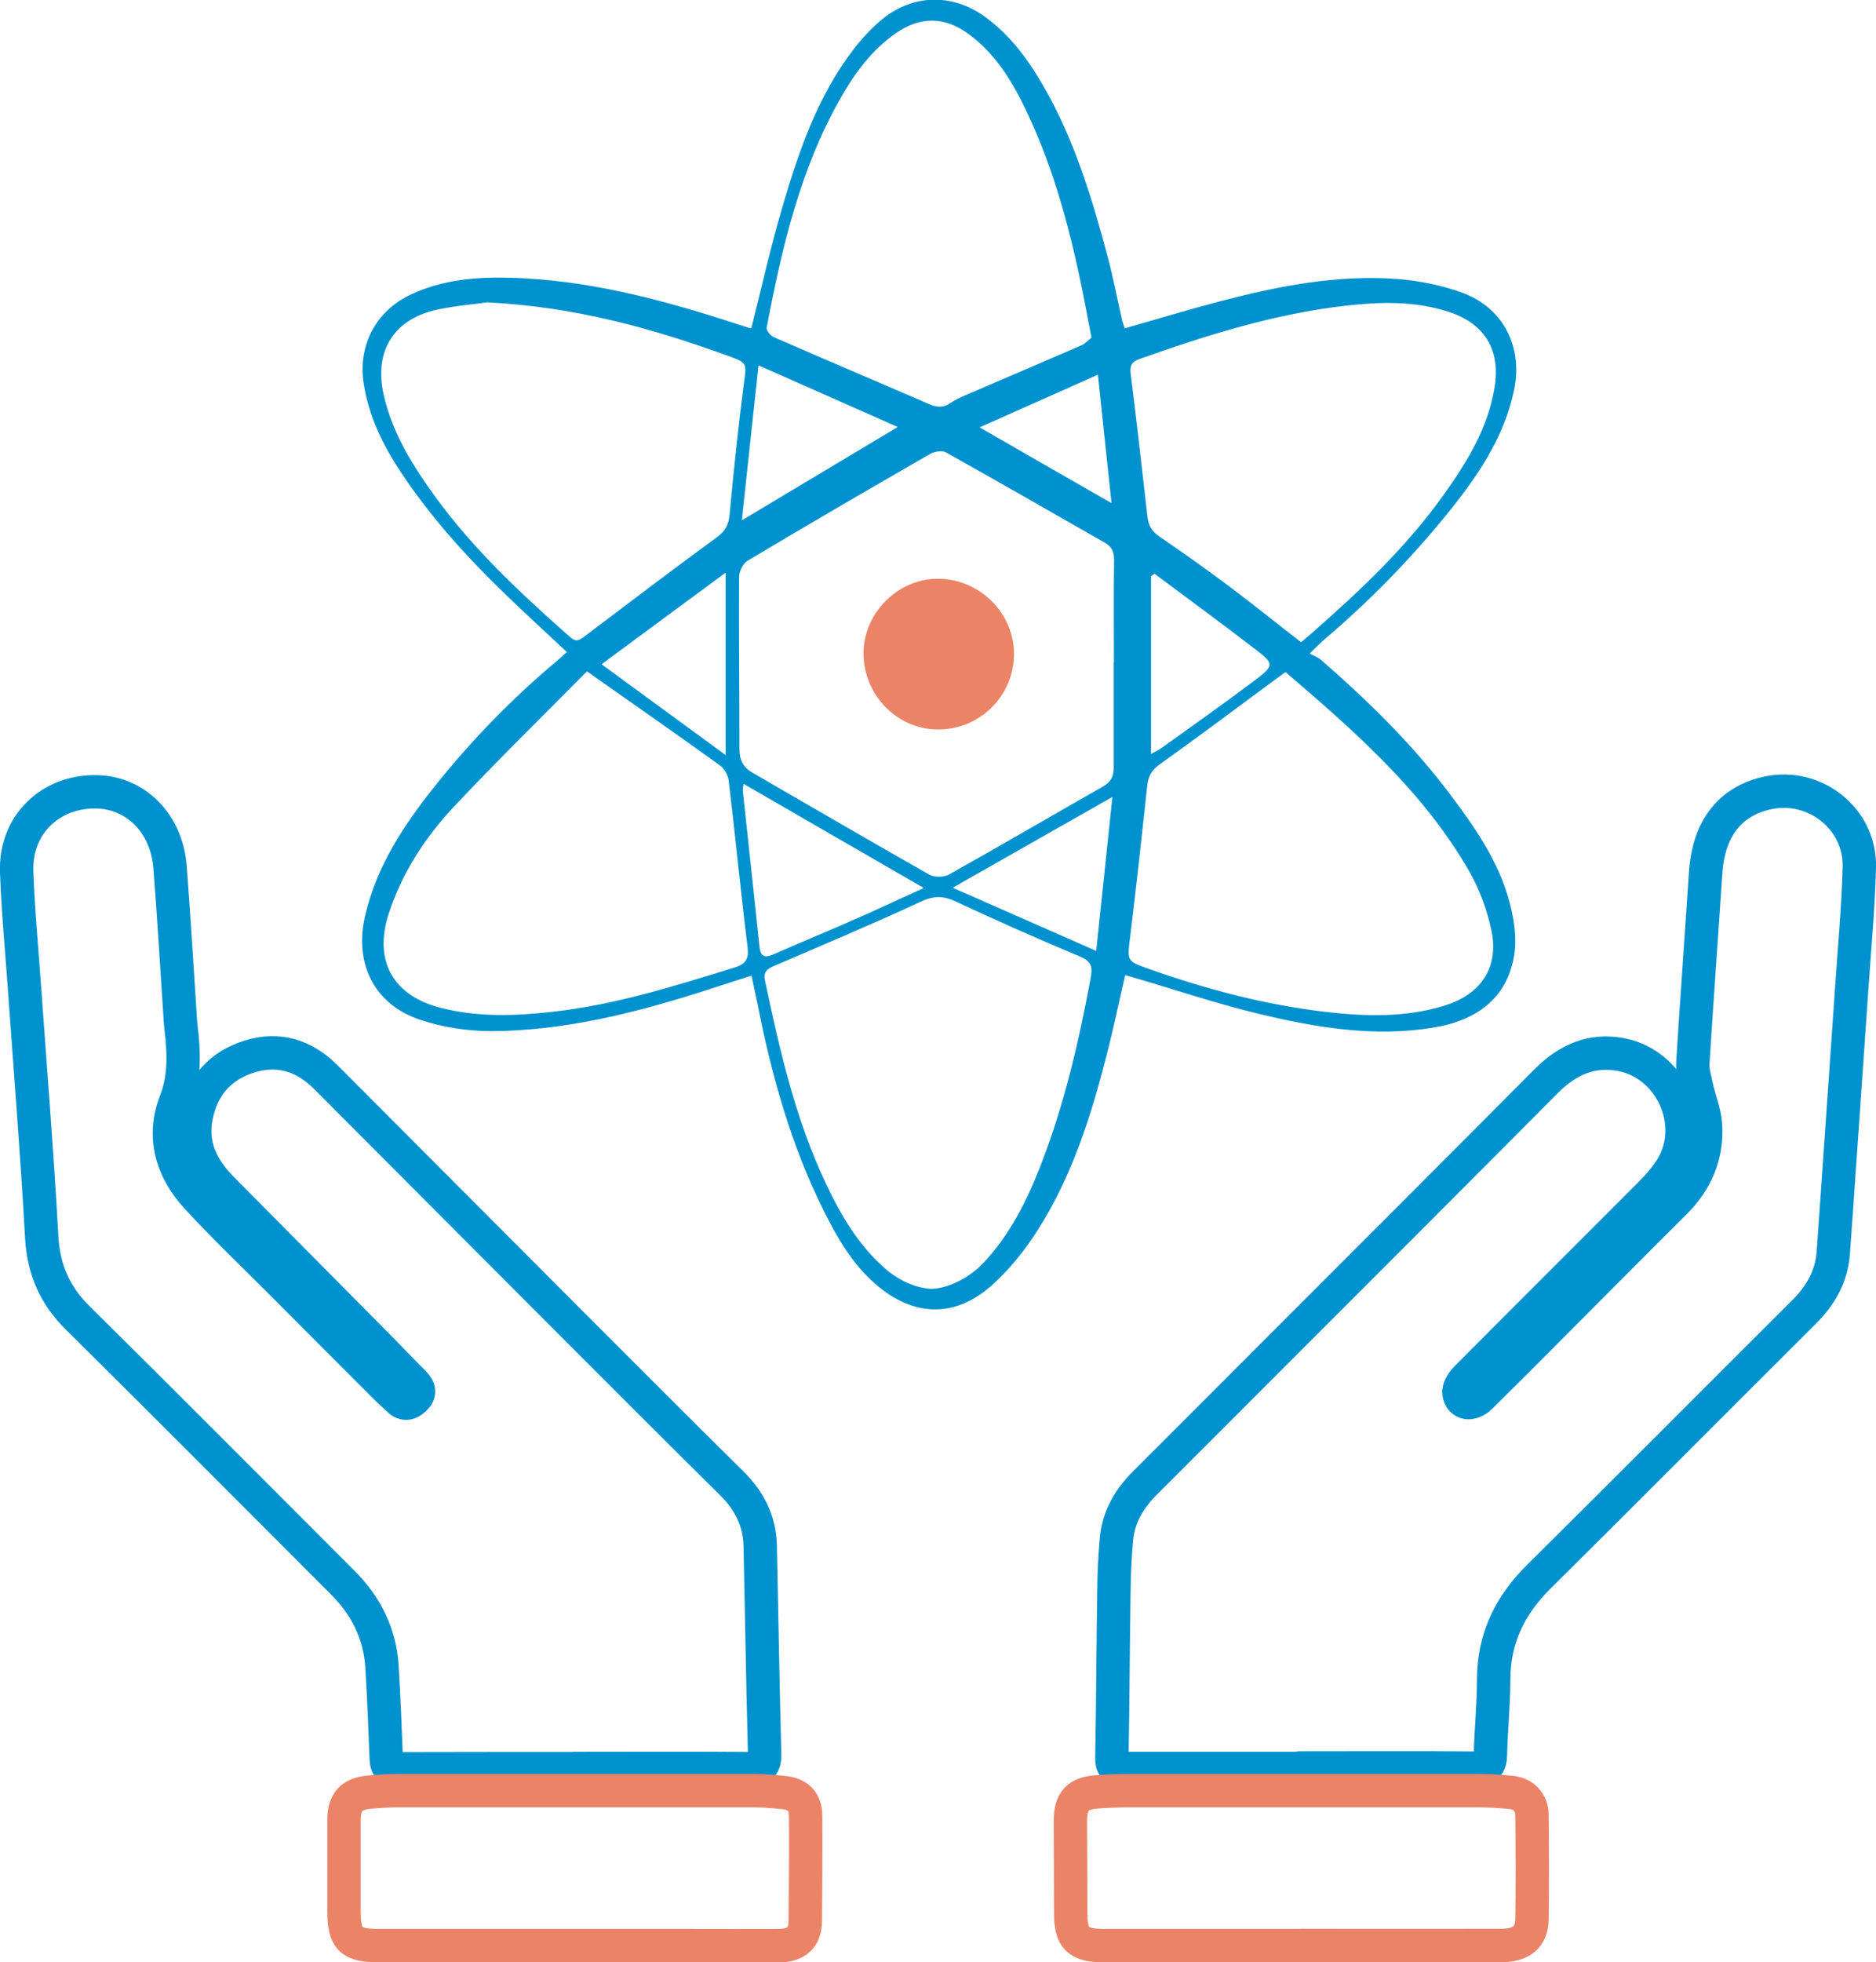 <?xml version="1.0" encoding="UTF-8"?>
<svg id="Layer_2" data-name="Layer 2" xmlns="http://www.w3.org/2000/svg" viewBox="0 0 110.21 115.21">
  <defs>
    <style>
      .cls-1 {
        stroke: #eb8467;
      }

      .cls-1, .cls-2 {
        fill: none;
        stroke-linejoin: round;
        stroke-width: 1.96px;
      }

      .cls-2 {
        stroke: #0092ce;
      }

      .cls-3 {
        fill: #0092ce;
      }

      .cls-4 {
        fill: #eb8467;
      }
    </style>
  </defs>
  <g id="Layer_1-2" data-name="Layer 1">
    <g>
      <path class="cls-2" d="m76.35,103.83c-3.47,0-6.93,0-10.4,0-.49,0-.64-.13-.63-.63.06-3.28.07-6.56.12-9.84.01-1,.06-2,.15-3,.12-1.34.78-2.41,1.72-3.34,2.54-2.53,5.07-5.07,7.6-7.6,5.31-5.31,10.63-10.62,15.93-15.95,1.25-1.25,2.67-1.9,4.46-1.54,2.87.59,4.44,4.05,2.94,6.57-.36.61-.86,1.16-1.36,1.66-3.58,3.59-7.18,7.17-10.75,10.76-.22.22-.46.6-.42.87.09.65.72.75,1.27.22,1.44-1.42,2.87-2.85,4.3-4.29,2.37-2.37,4.72-4.75,7.1-7.11,1.28-1.27,1.93-2.79,1.81-4.58-.05-.75-.36-1.47-.52-2.21-.1-.47-.25-.95-.22-1.42.23-3.71.51-7.42.75-11.14.17-2.6,1.42-4.23,3.66-4.71,2.77-.59,5.45,1.54,5.37,4.37-.06,2.35-.28,4.69-.44,7.03-.3,4.36-.61,8.72-.91,13.09-.06.84-.12,1.67-.18,2.51-.1,1.39-.74,2.51-1.72,3.48-5.19,5.17-10.36,10.37-15.56,15.52-1.71,1.69-2.67,3.63-2.67,6.07,0,1.46-.16,2.93-.19,4.39-.01.6-.2.81-.81.8-3.47-.03-6.93-.01-10.4-.01h0Z"/>
      <path class="cls-2" d="m33.74,103.84c-3.49,0-6.98,0-10.47.01-.5,0-.57-.22-.58-.63-.07-1.79-.14-3.58-.25-5.37-.12-1.94-.94-3.57-2.31-4.94-5.18-5.18-10.35-10.38-15.56-15.53-1.35-1.33-2.01-2.84-2.12-4.75-.27-4.92-.67-9.84-1.02-14.75-.16-2.23-.37-4.45-.45-6.68-.11-2.76,1.97-4.78,4.73-4.71,2.29.06,4.08,1.87,4.28,4.41.23,2.97.4,5.94.6,8.91.02.37.07.74.11,1.11.11,1.27.11,2.48-.38,3.74-.8,2.06-.24,4.02,1.23,5.62,1.64,1.78,3.39,3.45,5.1,5.16,2.03,2.04,4.07,4.08,6.11,6.12.2.2.42.37.61.57.32.34.64.33.97.02.35-.32.31-.62-.01-.95-.89-.89-1.75-1.8-2.64-2.69-2.86-2.89-5.74-5.78-8.6-8.67-1.18-1.19-1.92-2.54-1.56-4.32.37-1.8,1.43-2.96,3.13-3.49,1.7-.53,3.21-.06,4.47,1.2,4.64,4.64,9.26,9.29,13.9,13.93,3.32,3.32,6.64,6.65,9.98,9.95,1.02,1.01,1.62,2.2,1.65,3.65.09,4.07.15,8.14.26,12.21.02.67-.19.88-.86.87-3.44-.03-6.88-.01-10.33-.01,0,0,0,0,0,0Z"/>
      <path class="cls-1" d="m33.74,114.23c-3.84,0-7.67,0-11.51,0-1.62,0-2.02-.39-2.02-2.01,0-1.79,0-3.58,0-5.37,0-1.05.43-1.53,1.47-1.63.62-.06,1.25-.09,1.88-.09,6.88,0,13.77,0,20.65,0,.6,0,1.21.05,1.81.11.88.09,1.31.53,1.31,1.41.01,2.05,0,4.09-.02,6.14-.01.96-.52,1.43-1.51,1.44-1.77.01-3.53,0-5.3,0-2.26,0-4.51,0-6.77,0h0Z"/>
      <path class="cls-1" d="m76.44,114.23c-3.86,0-7.72,0-11.58,0-1.53,0-1.96-.42-1.96-1.92,0-1.79-.01-3.58-.02-5.37,0-1.18.41-1.66,1.59-1.74.69-.05,1.39-.07,2.09-.07,6.74,0,13.49,0,20.23,0,.65,0,1.3.04,1.95.1.76.07,1.25.57,1.26,1.32.02,2.05.03,4.09,0,6.14-.02,1.03-.62,1.52-1.76,1.53-3.93.01-7.86,0-11.79,0,0,0,0,0,0,0Z"/>
      <path class="cls-4" d="m50.73,38.32c.02-2.38,2.08-4.39,4.45-4.34,2.44.05,4.42,2.07,4.39,4.48-.04,2.44-2.04,4.39-4.49,4.37-2.41-.02-4.37-2.06-4.35-4.51Z"/>
      <path class="cls-3" d="m66.03,19.29c1.93-.55,3.81-1.12,5.72-1.62,3.38-.88,6.81-1.55,10.33-1.29,1.3.1,2.64.37,3.86.82,2.39.89,3.53,3.18,3.01,5.69-.59,2.84-2.2,5.15-3.98,7.34-2.18,2.68-4.59,5.13-7.22,7.36-.21.18-.4.39-.81.78.25.14.5.22.69.39,2.76,2.41,5.37,4.96,7.57,7.89,1.46,1.94,2.85,3.94,3.48,6.31.27,1.01.44,2.14.27,3.15-.41,2.43-2.11,3.79-4.73,4.22-3.5.58-6.91,0-10.28-.81-2.5-.6-4.95-1.43-7.42-2.15-.13-.04-.26-.07-.42-.12-.36,1.56-.68,3.11-1.07,4.63-.92,3.61-2.04,7.16-4.06,10.33-.75,1.18-1.66,2.32-2.7,3.25-2.18,1.95-4.64,1.85-6.85-.08-1.34-1.17-2.22-2.68-3-4.24-1.93-3.85-3.08-7.95-3.91-12.16-.11-.54-.23-1.08-.36-1.7-1.01.33-2,.64-2.98.96-4,1.27-8.06,2.27-12.27,2.3-1.41,0-2.89-.22-4.23-.67-2.69-.9-3.86-3.3-3.23-6.06.67-2.94,2.28-5.37,4.12-7.67,2.14-2.68,4.52-5.13,7.15-7.33.19-.16.37-.33.59-.53-1.22-1.14-2.4-2.22-3.55-3.33-2.3-2.21-4.44-4.57-6.21-7.24-1.06-1.6-1.89-3.3-2.18-5.23-.33-2.22.73-4.23,2.78-5.19,1.89-.89,3.9-1.04,5.93-.98,4.29.13,8.4,1.17,12.47,2.47.51.16,1.01.33,1.52.49.04.01.09-.01.08-.01.61-2.4,1.14-4.81,1.84-7.16.96-3.26,2.06-6.47,4.17-9.21.45-.59.96-1.14,1.52-1.63,1.87-1.63,4.29-1.7,6.27-.22,1.43,1.06,2.46,2.46,3.34,3.98,1.81,3.12,2.85,6.54,3.78,10,.33,1.23.57,2.49.85,3.73.04.18.11.35.16.52Zm-.59,19.58s0,0,0,0c0-2-.02-4,.01-6,0-.48-.14-.78-.55-1.01-3.11-1.77-6.21-3.56-9.33-5.3-.23-.13-.69-.05-.94.1-3.58,2.06-7.16,4.14-10.71,6.26-.27.16-.5.63-.5.96-.02,3.37.02,6.75.02,10.12,0,.63.23,1.06.77,1.37,3.46,2,6.91,4.01,10.38,5.98.3.17.85.16,1.15,0,3.04-1.7,6.05-3.46,9.07-5.18.44-.25.62-.59.62-1.07,0-2.07,0-4.14,0-6.21Zm-10.77,36.8c.99,0,2.27-.64,3.08-1.5,1.55-1.63,2.54-3.6,3.35-5.66,1.4-3.56,2.26-7.27,2.96-11.01.12-.66.13-1.02-.59-1.33-2.46-1.03-4.9-2.11-7.32-3.24-.73-.34-1.28-.35-2.04,0-2.84,1.32-5.73,2.53-8.61,3.77-.4.17-.67.33-.56.86.86,4.09,1.79,8.17,3.6,11.97.86,1.82,1.87,3.53,3.39,4.89.81.72,1.73,1.16,2.72,1.25Zm20.85-36.21c-.2.14-.31.22-.42.3-2.32,1.71-4.62,3.44-6.96,5.11-.47.33-.68.69-.74,1.24-.32,2.98-.65,5.95-1.01,8.93-.17,1.39-.21,1.38,1.11,1.85,3.4,1.2,6.87,2.12,10.46,2.53,2.3.26,4.59.32,6.84-.36,2.18-.65,3.27-2.23,2.82-4.42-.25-1.2-.7-2.42-1.31-3.49-2.7-4.69-6.71-8.2-10.8-11.7Zm-41.04-.04c-2.55,2.58-5.25,5.21-7.82,7.95-1.69,1.8-3.04,3.88-3.82,6.26-.91,2.79.25,4.84,3.08,5.55,2.18.55,4.37.47,6.58.22,3.67-.41,7.16-1.52,10.67-2.6.7-.22.83-.56.74-1.26-.4-3.22-.71-6.46-1.1-9.69-.04-.32-.24-.71-.5-.9-2.52-1.82-5.07-3.59-7.84-5.54Zm41.97-1.72c.25-.22.46-.4.67-.58,2.82-2.47,5.54-5.04,7.72-8.11,1.37-1.92,2.59-3.91,2.97-6.31.35-2.21-.64-3.74-2.76-4.41-1.98-.63-4-.57-6.01-.34-4.18.48-8.16,1.73-12.1,3.13-.43.15-.57.37-.52.82.35,2.81.67,5.62.99,8.44.06.5.24.84.67,1.14,1.36.93,2.71,1.88,4.03,2.87,1.45,1.08,2.86,2.22,4.33,3.36ZM28.58,17.76c-.61.09-1.75.18-2.86.41-2.56.54-3.75,2.41-3.19,4.96.5,2.28,1.71,4.2,3.05,6.05,2.26,3.1,5.05,5.7,7.91,8.22.38.34.58.17.88-.06,2.58-1.95,5.15-3.9,7.76-5.81.49-.36.67-.72.73-1.31.24-2.54.5-5.08.83-7.62.17-1.27.25-1.29-.93-1.71-4.42-1.6-8.92-2.88-14.18-3.14Zm35.54,2.05c-.14-.73-.25-1.27-.35-1.82-.77-4-1.76-7.93-3.54-11.61-.81-1.69-1.79-3.26-3.34-4.39-1.4-1.03-2.84-1.03-4.26-.04-1.41.98-2.4,2.32-3.23,3.78-2.4,4.2-3.47,8.83-4.36,13.51-.03.16.22.46.41.55,3.02,1.32,6.05,2.6,9.07,3.91.47.21.86.27,1.3-.03.27-.18.56-.32.86-.45,2.28-.98,4.56-1.95,6.84-2.94.25-.11.45-.34.61-.47Zm-9.86,32.32c-3.59-2.07-7.07-4.08-10.58-6.11-.01.12-.05.28-.04.43.32,3.03.66,6.05.97,9.08.06.63.29.74.86.49,1.63-.72,3.29-1.4,4.92-2.12,1.27-.56,2.52-1.15,3.87-1.76Zm11.09-5.34c-3.23,1.83-6.26,3.56-9.38,5.33,2.81,1.24,5.55,2.44,8.43,3.71.32-3.05.63-5.95.95-9.04Zm2.48-13.11c-.07.05-.14.1-.21.15v10.44c.25-.15.44-.23.61-.35,1.81-1.3,3.63-2.58,5.41-3.92,1.25-.94,1.25-1.01.03-1.94-1.93-1.48-3.89-2.92-5.84-4.37Zm-25.2,10.66v-10.72c-2.48,1.83-4.82,3.55-7.29,5.38,2.52,1.84,4.86,3.56,7.29,5.33Zm10.11-19.27c-2.71-1.2-5.36-2.37-8.18-3.62-.33,3.08-.65,6.03-.98,9.1,3.12-1.87,6.07-3.63,9.16-5.48Zm4.81.02c2.62,1.51,5.09,2.93,7.75,4.45-.27-2.54-.53-4.94-.8-7.54-2.4,1.07-4.63,2.06-6.95,3.09Z"/>
    </g>
  </g>
</svg>